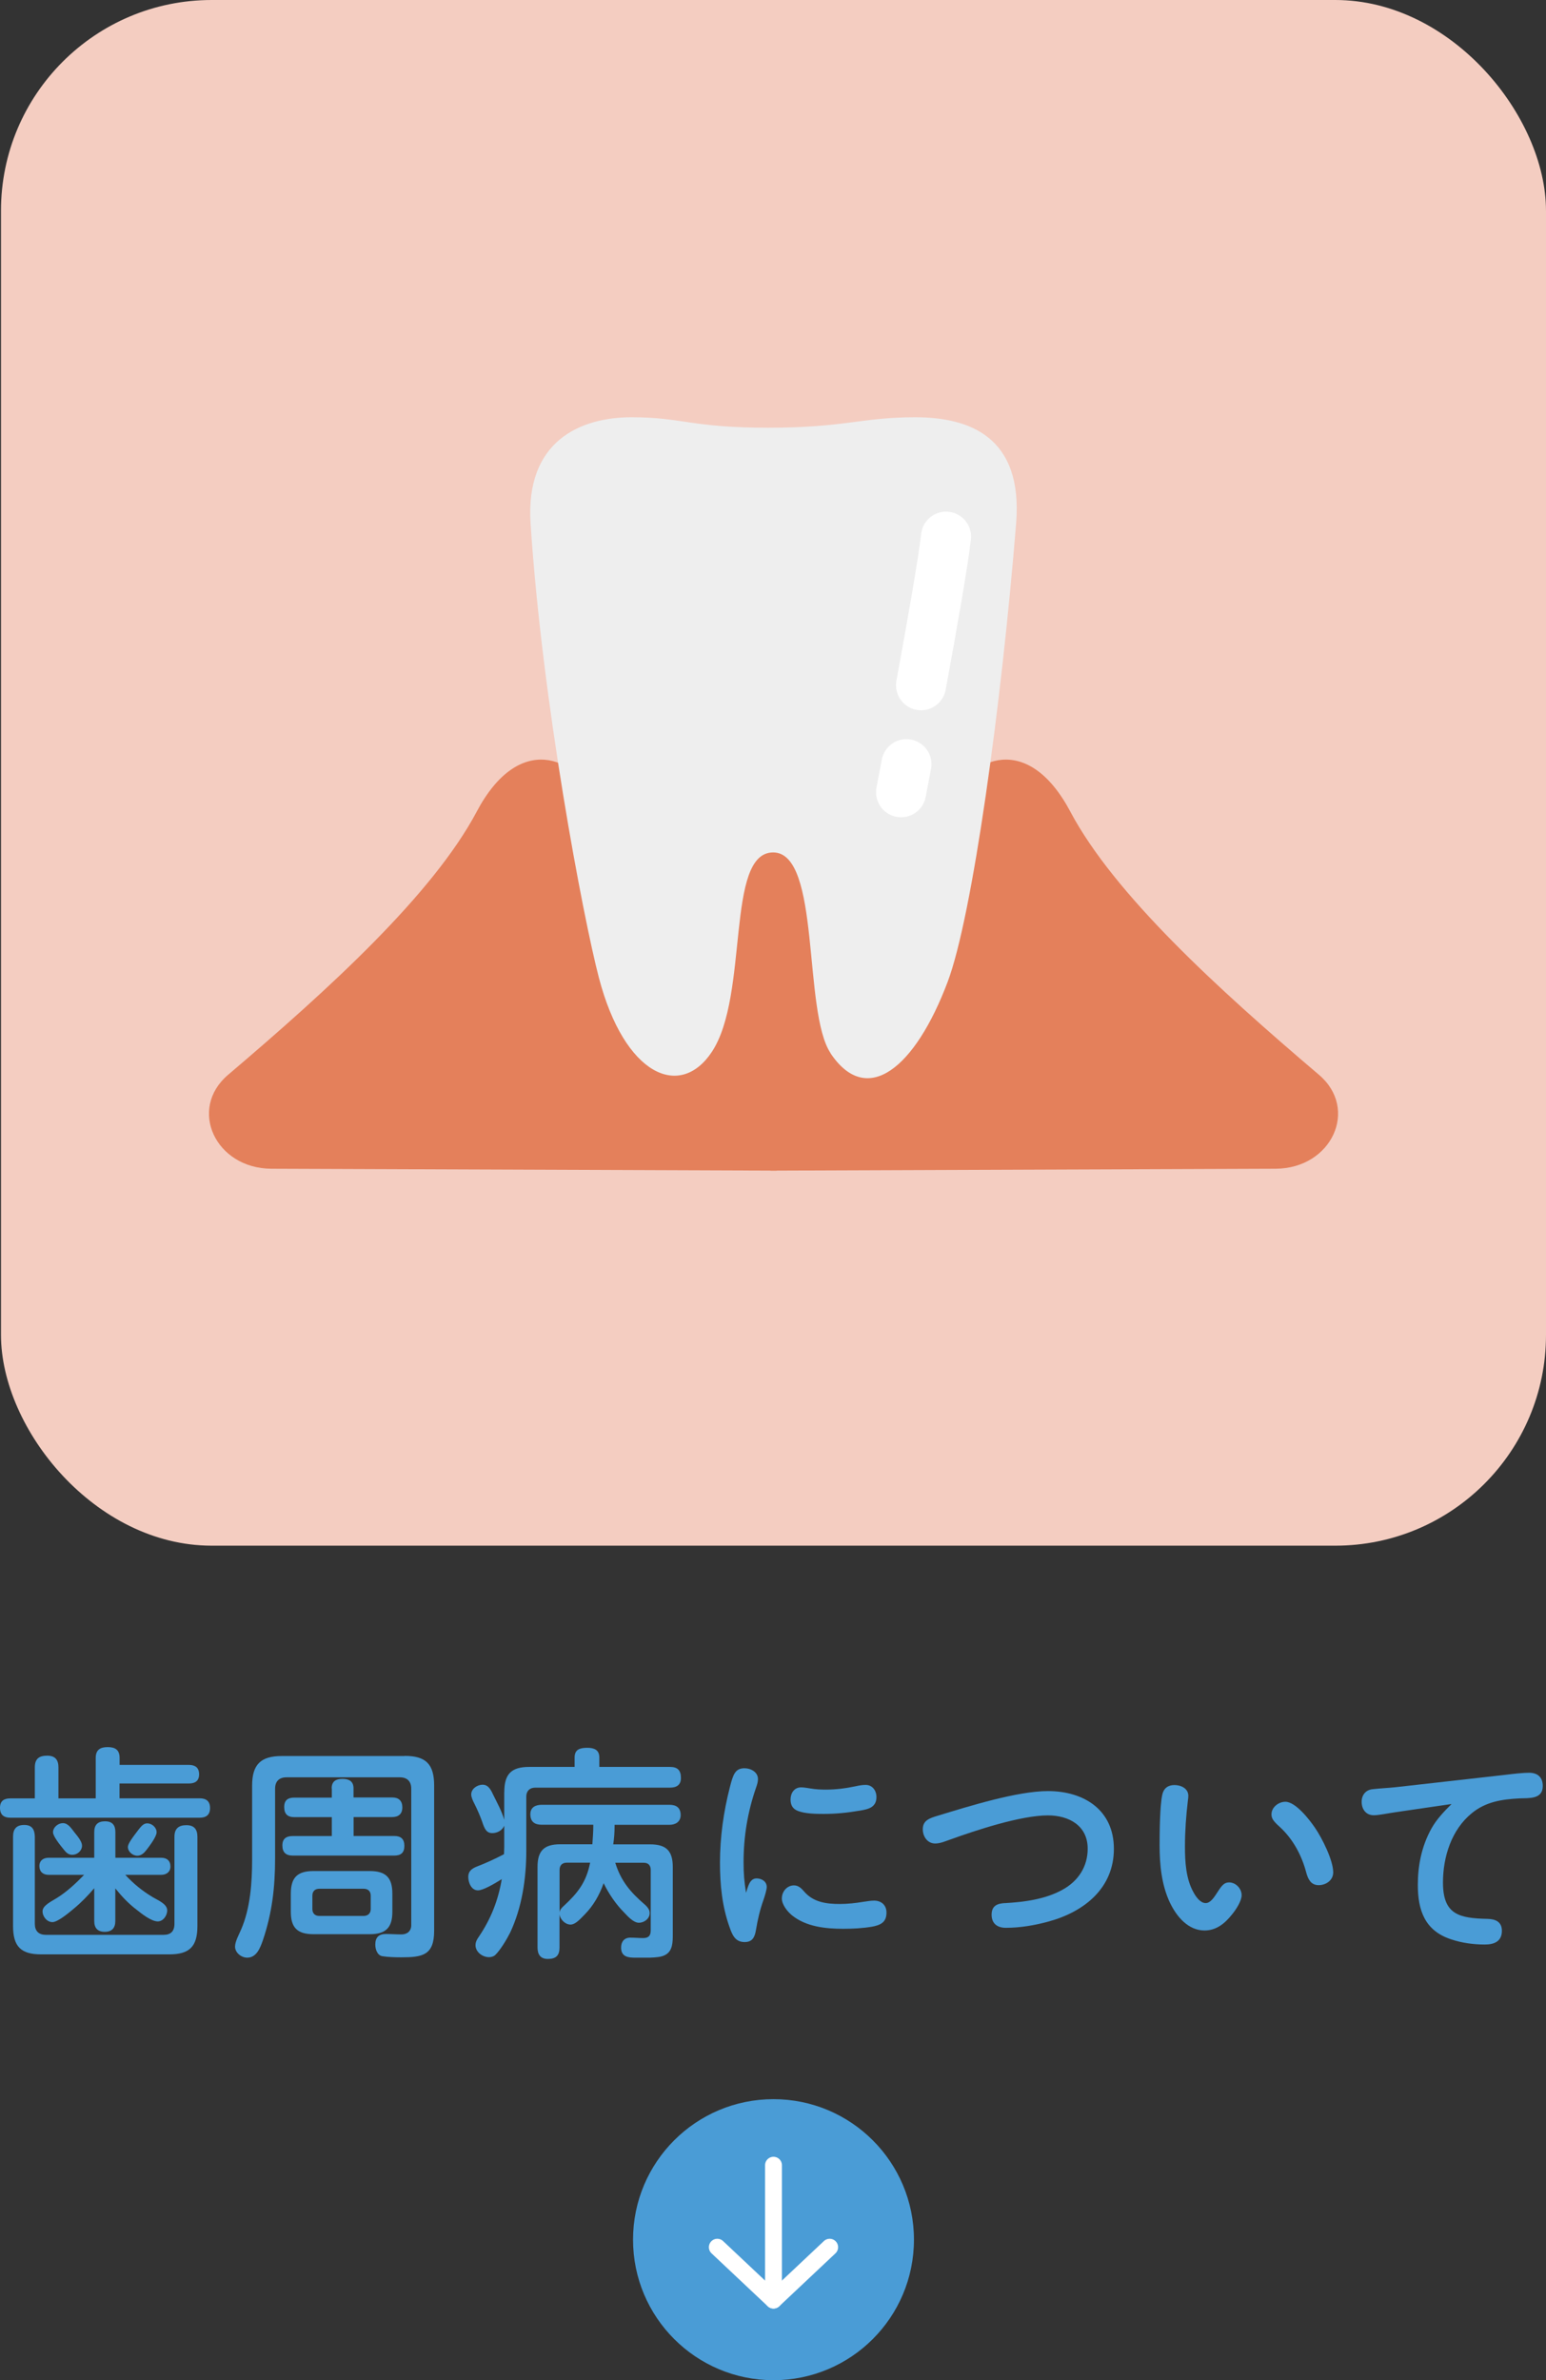 <svg xmlns="http://www.w3.org/2000/svg" id="_&#x30EC;&#x30A4;&#x30E4;&#x30FC;_2" width="220.14" height="338.78" viewBox="0 0 220.14 338.78"><rect x="0" y="0" width="220.14" height="338.78" fill="#333333" stroke="none"/><g id="base"><path d="M26.88,251.2c.9,0,1.47.38,1.47,1.34s-.58,1.31-1.47,1.31h-9.86v2.11h11.42c.93,0,1.47.42,1.47,1.38s-.54,1.38-1.47,1.38H1.47c-.93,0-1.47-.42-1.47-1.41s.58-1.34,1.47-1.34h3.49v-4.42c0-1.22.61-1.66,1.76-1.66s1.6.61,1.6,1.66v4.42h5.31v-5.76c0-1.15.64-1.54,1.7-1.54s1.7.38,1.7,1.54v.99h9.86ZM4.96,273.82c0,1.02.54,1.57,1.57,1.57h16.77c1.02,0,1.54-.51,1.54-1.57v-12.38c0-1.15.58-1.66,1.7-1.66s1.57.61,1.57,1.66v12.7c0,2.91-1.12,4.03-4,4.03H5.86c-2.88,0-4-1.12-4-4.03v-12.73c0-1.09.48-1.66,1.6-1.66s1.47.67,1.5,1.66v12.42ZM21.73,270.02c.7.42,2.08.96,2.08,1.89,0,.74-.58,1.57-1.34,1.57-.93,0-2.3-1.09-3.01-1.66-1.15-.86-2.14-1.92-3.04-3.04v4.64c0,.99-.48,1.54-1.5,1.54s-1.5-.54-1.5-1.54v-4.67c-.9,1.06-1.86,2.05-2.94,2.94-.83.7-2.3,1.89-3.01,1.89-.77,0-1.41-.77-1.41-1.54,0-.83,1.22-1.38,1.98-1.86,1.47-.9,2.75-2.11,3.94-3.33h-5.06c-.8,0-1.31-.45-1.31-1.25s.58-1.18,1.31-1.18h6.5v-3.65c0-1.02.48-1.54,1.54-1.54s1.47.58,1.47,1.54v3.65h6.53c.8,0,1.31.42,1.31,1.25,0,.77-.58,1.18-1.31,1.18h-5.12c1.12,1.22,2.43,2.3,3.9,3.17ZM10.62,260.83c.48.58,1.06,1.31,1.06,1.86,0,.74-.67,1.31-1.38,1.31-.54,0-.86-.29-1.18-.7-.61-.74-1.57-1.95-1.57-2.5,0-.74.74-1.31,1.41-1.31.77,0,1.25.83,1.66,1.34ZM22.3,260.8c0,.61-.99,1.92-1.44,2.5-.32.42-.74.83-1.31.83-.67,0-1.34-.58-1.34-1.25,0-.45.61-1.28,1.57-2.53.38-.48.7-.83,1.18-.83.67,0,1.34.58,1.34,1.28Z" style="fill:#4a9cd6; stroke-width:0px;"></path><path d="M57.63,249.92c3.01,0,4.19,1.18,4.19,4.22v20.67c0,3.52-1.7,3.78-4.7,3.78-.77,0-1.92-.03-2.69-.16-.7-.13-.99-.96-.99-1.66,0-.99.48-1.5,1.5-1.5.74,0,1.47.06,2.24.06s1.38-.45,1.38-1.31v-19.42c0-1.06-.58-1.63-1.63-1.63h-16.13c-1.06,0-1.63.58-1.63,1.63v9.92c0,4.1-.42,7.74-1.73,11.62-.38,1.09-.9,2.5-2.24,2.5-.83,0-1.73-.7-1.73-1.57,0-.74.58-1.76.86-2.43,1.31-3.01,1.57-6.66,1.57-9.92v-10.56c0-3.01,1.22-4.22,4.22-4.22h17.5ZM47.23,254.53c0-.99.61-1.34,1.54-1.34s1.57.35,1.57,1.34v1.31h5.54c.9,0,1.41.48,1.41,1.41s-.54,1.38-1.47,1.38h-5.47v2.69h5.79c.93,0,1.44.42,1.44,1.41s-.51,1.38-1.44,1.38h-14.46c-.96,0-1.47-.45-1.47-1.44s.58-1.34,1.47-1.34h5.57v-2.69h-5.34c-.96,0-1.44-.45-1.44-1.44s.54-1.34,1.44-1.34h5.34v-1.31ZM55.87,272.1c0,2.27-.93,3.2-3.23,3.2h-8c-2.3,0-3.23-.93-3.23-3.2v-2.56c0-2.3.93-3.23,3.23-3.23h8c2.3,0,3.23.93,3.23,3.23v2.56ZM45.47,268.83c-.64,0-.99.38-.99.99v1.89c0,.61.35.99.99.99h6.3c.64,0,1.02-.38,1.02-.99v-1.89c0-.64-.38-.99-1.02-.99h-6.3Z" style="fill:#4a9cd6; stroke-width:0px;"></path><path d="M71.81,255.07c0-2.56.99-3.58,3.55-3.58h6.46v-1.34c0-1.18.8-1.38,1.82-1.38.96,0,1.7.29,1.7,1.38v1.34h10.05c1.06,0,1.57.45,1.57,1.57,0,1.02-.64,1.38-1.57,1.38h-19.17c-.8,0-1.28.48-1.28,1.28v7.71c0,3.94-.61,8.06-2.3,11.65-.48.96-1.41,2.5-2.11,3.17-.22.22-.58.32-.9.32-.93,0-1.92-.74-1.92-1.7,0-.48.22-.86.48-1.22,1.73-2.56,2.75-5.18,3.26-8.19-1.06.67-2.66,1.6-3.39,1.6-.96,0-1.38-1.12-1.38-1.92s.48-1.15,1.15-1.44c1.34-.51,2.66-1.12,3.94-1.79,0-.32.03-.67.03-1.02v-3.04c-.26.67-.99,1.06-1.7,1.06-.86,0-1.12-.64-1.47-1.7-.29-.8-.64-1.6-1.02-2.37-.32-.61-.51-1.06-.51-1.44,0-.8.86-1.38,1.63-1.38.7,0,1.09.54,1.47,1.38.58,1.18,1.25,2.37,1.6,3.62v-3.94ZM91.74,271.01c.38.35.77.74.77,1.28,0,.8-.77,1.38-1.54,1.38s-1.6-.93-2.08-1.44c-1.22-1.22-2.18-2.66-2.94-4.19-.58,1.66-1.44,3.17-2.66,4.42-.8.83-1.41,1.47-2.05,1.47-.77,0-1.47-.74-1.57-1.44v4.7c0,1.15-.51,1.63-1.66,1.63-1.06,0-1.47-.64-1.47-1.63v-11.46c0-2.3.93-3.23,3.23-3.23h4.58c.06-.86.13-1.73.13-2.59v-.19h-7.33c-1.02,0-1.63-.42-1.63-1.5,0-.99.74-1.34,1.63-1.34h18.17c.99,0,1.6.42,1.6,1.47,0,.96-.74,1.38-1.6,1.38h-7.81v.22c0,.86-.06,1.73-.19,2.56h5.25c2.3,0,3.23.93,3.23,3.23v9.57c0,1.06,0,2.34-1.02,2.91-.58.35-1.41.38-2.24.42h-2.08c-.99,0-2.02-.1-2.02-1.44,0-.83.45-1.41,1.31-1.41.61,0,1.22.06,1.82.06.8,0,1.09-.35,1.09-1.12v-8.58c0-.64-.35-1.02-.99-1.02h-4.06c.8,2.59,2.14,4.16,4.13,5.89ZM80.25,271.3c2.02-1.86,3.23-3.39,3.78-6.18h-3.33c-.64,0-1.02.38-1.02,1.02v6.05c.06-.38.29-.64.58-.9Z" style="fill:#4a9cd6; stroke-width:0px;"></path><path d="M107.74,267.36c.74,0,1.44.45,1.44,1.22,0,.35-.26,1.25-.45,1.79-.51,1.44-.83,2.78-1.09,4.35-.16.96-.48,1.7-1.6,1.7-1.34,0-1.76-.99-2.14-2.08-1.09-3.01-1.38-6.14-1.38-9.22,0-3.62.51-7.26,1.41-10.75.45-1.76.74-2.69,2.08-2.69.9,0,1.92.54,1.92,1.54,0,.42-.13.8-.26,1.18-1.22,3.52-1.79,7.01-1.79,10.66,0,1.73.1,2.72.35,4.35.26-.77.48-2.05,1.5-2.05ZM113.05,268.35c.64,0,1.06.42,1.44.86,1.31,1.54,3.17,1.79,5.09,1.79,1.15,0,2.27-.13,3.42-.32.48-.06.96-.16,1.47-.16,1.02,0,1.76.64,1.76,1.7,0,1.38-.83,1.79-2.11,2.02-1.34.22-2.69.29-4.06.29-2.5,0-5.28-.29-7.29-1.92-.7-.58-1.44-1.54-1.44-2.4,0-.99.74-1.86,1.73-1.86ZM114.08,254.4c.45,0,.9.1,1.34.16.74.13,1.47.16,2.21.16,1.44,0,2.85-.19,4.22-.48.45-.1.93-.19,1.41-.19.96,0,1.54.8,1.54,1.73,0,1.44-1.12,1.73-2.3,1.92-1.86.32-3.49.48-5.25.48-1.06,0-2.62-.03-3.62-.42-.77-.29-1.06-.86-1.06-1.63,0-.93.54-1.73,1.5-1.73Z" style="fill:#4a9cd6; stroke-width:0px;"></path><path d="M143.07,270.88c2.78-.16,5.73-.54,8.19-1.89,2.3-1.25,3.62-3.33,3.62-5.86,0-3.3-2.69-4.74-5.66-4.74-3.87,0-10.24,2.11-13.98,3.46-.64.22-1.34.54-2.08.54-1.09,0-1.76-.99-1.76-2.02,0-1.25.9-1.57,2.18-1.95,4.32-1.31,11.23-3.49,15.65-3.49,5.12,0,9.38,2.69,9.38,8.22s-4.13,8.93-9.28,10.34c-1.95.54-4.06.9-6.11.9-1.18,0-2.02-.58-2.02-1.86s.8-1.6,1.89-1.66Z" style="fill:#4a9cd6; stroke-width:0px;"></path><path d="M166.62,270.88c-1.22-2.56-1.5-5.44-1.5-8.26,0-1.73.03-5.57.38-7.17.19-.9.8-1.38,1.73-1.38s1.98.48,1.98,1.54c0,.22-.03.42-.06.64-.26,2.18-.42,4.38-.42,6.56s.13,4.64,1.25,6.59c.32.58.93,1.47,1.7,1.47.67,0,1.18-.77,1.73-1.63.58-.9.93-1.31,1.6-1.31.99,0,1.79.9,1.79,1.82,0,.8-.77,2.02-1.38,2.75-.99,1.25-2.21,2.27-3.9,2.27-2.34,0-3.97-1.98-4.9-3.9ZM187.77,268.32c-1.09,0-1.5-.83-1.76-1.76-.64-2.46-1.89-4.8-3.78-6.53-.93-.83-1.18-1.22-1.18-1.79,0-1.02,1.02-1.79,1.98-1.79,1.47,0,3.46,2.59,4.22,3.71.99,1.44,2.59,4.61,2.59,6.34,0,1.12-1.02,1.82-2.08,1.82Z" style="fill:#4a9cd6; stroke-width:0px;"></path><path d="M198.82,257.92c-1.15.16-2.46.45-3.2.45-1.12,0-1.73-.86-1.73-1.92,0-.99.61-1.7,1.57-1.79,1.12-.13,2.11-.16,3.33-.29l15.61-1.76c1.28-.16,2.53-.29,3.33-.29,1.22,0,1.95.64,1.95,1.89,0,1.92-1.98,1.7-3.33,1.76-2.5.13-4.8.48-6.78,2.11-2.88,2.34-4.1,6.21-4.1,9.86,0,4.58,2.3,5.09,6.37,5.18,1.12.03,2.02.42,2.02,1.7,0,1.5-1.09,1.95-2.43,1.95-1.6,0-3.26-.22-4.8-.74-3.74-1.22-4.74-4.13-4.74-7.74,0-2.78.54-5.5,1.92-8,.74-1.34,1.79-2.43,2.88-3.52l-7.87,1.15Z" style="fill:#4a9cd6; stroke-width:0px;"></path><circle cx="110.14" cy="318.78" r="20" style="fill:#4a9cd6; stroke-width:0px;"></circle><line x1="110.14" y1="308.18" x2="110.14" y2="327.38" style="fill:none; stroke:#fff; stroke-linecap:round; stroke-linejoin:round; stroke-width:2.4px;"></line><polyline points="118.14 319.85 110.14 327.38 102.14 319.85" style="fill:none; stroke:#fff; stroke-linecap:round; stroke-linejoin:round; stroke-width:2.4px;"></polyline><rect x=".14" width="220" height="220" rx="30" ry="30" style="fill:#f4cdc1; stroke-width:0px;"></rect><path d="M67.88,115.52c6.07-11.41,14.16-7.72,17.01-1.66,2.86,6.06,25.73.36,25.73.36v52.4l-71.96-.27c-8-.03-11.91-8.51-6.18-13.37,14.49-12.31,29.14-25.69,35.4-37.45" style="fill:#e4805b; stroke-width:0px;"></path><path d="M152.41,115.52c-6.08-11.41-14.16-7.72-17.01-1.66-2.86,6.06-25.73.36-25.73.36v52.4l71.96-.27c8-.03,11.91-8.51,6.18-13.37-14.49-12.31-29.14-25.69-35.4-37.45" style="fill:#e4805b; stroke-width:0px;"></path><path d="M118.27,149.9c-3.98-5.95-1.35-28.57-8.18-28.57s-3.37,20.3-8.73,28.39c-4.53,6.83-12.45,3.35-16.09-10.59-2.24-8.58-8.07-39.23-9.72-64.64-.76-11.74,7.11-15.1,14.38-15.1s8.48,1.49,19.45,1.49,13.25-1.49,20.93-1.49,15.38,2.73,14.38,15.1c-2.08,25.78-6.23,55.92-9.75,65.26-4.6,12.2-11.47,17.95-16.68,10.16" style="fill:#eee; stroke-width:0px;"></path><path d="M131.15,97.53c1.48-8.05,3.13-17.36,3.56-21.14" style="fill:none; stroke:#fff; stroke-linecap:round; stroke-linejoin:round; stroke-width:7.13px;"></path><path d="M128.31,112.76s.3-1.54.76-3.99" style="fill:none; stroke:#fff; stroke-linecap:round; stroke-linejoin:round; stroke-width:7.13px;"></path></g></svg>